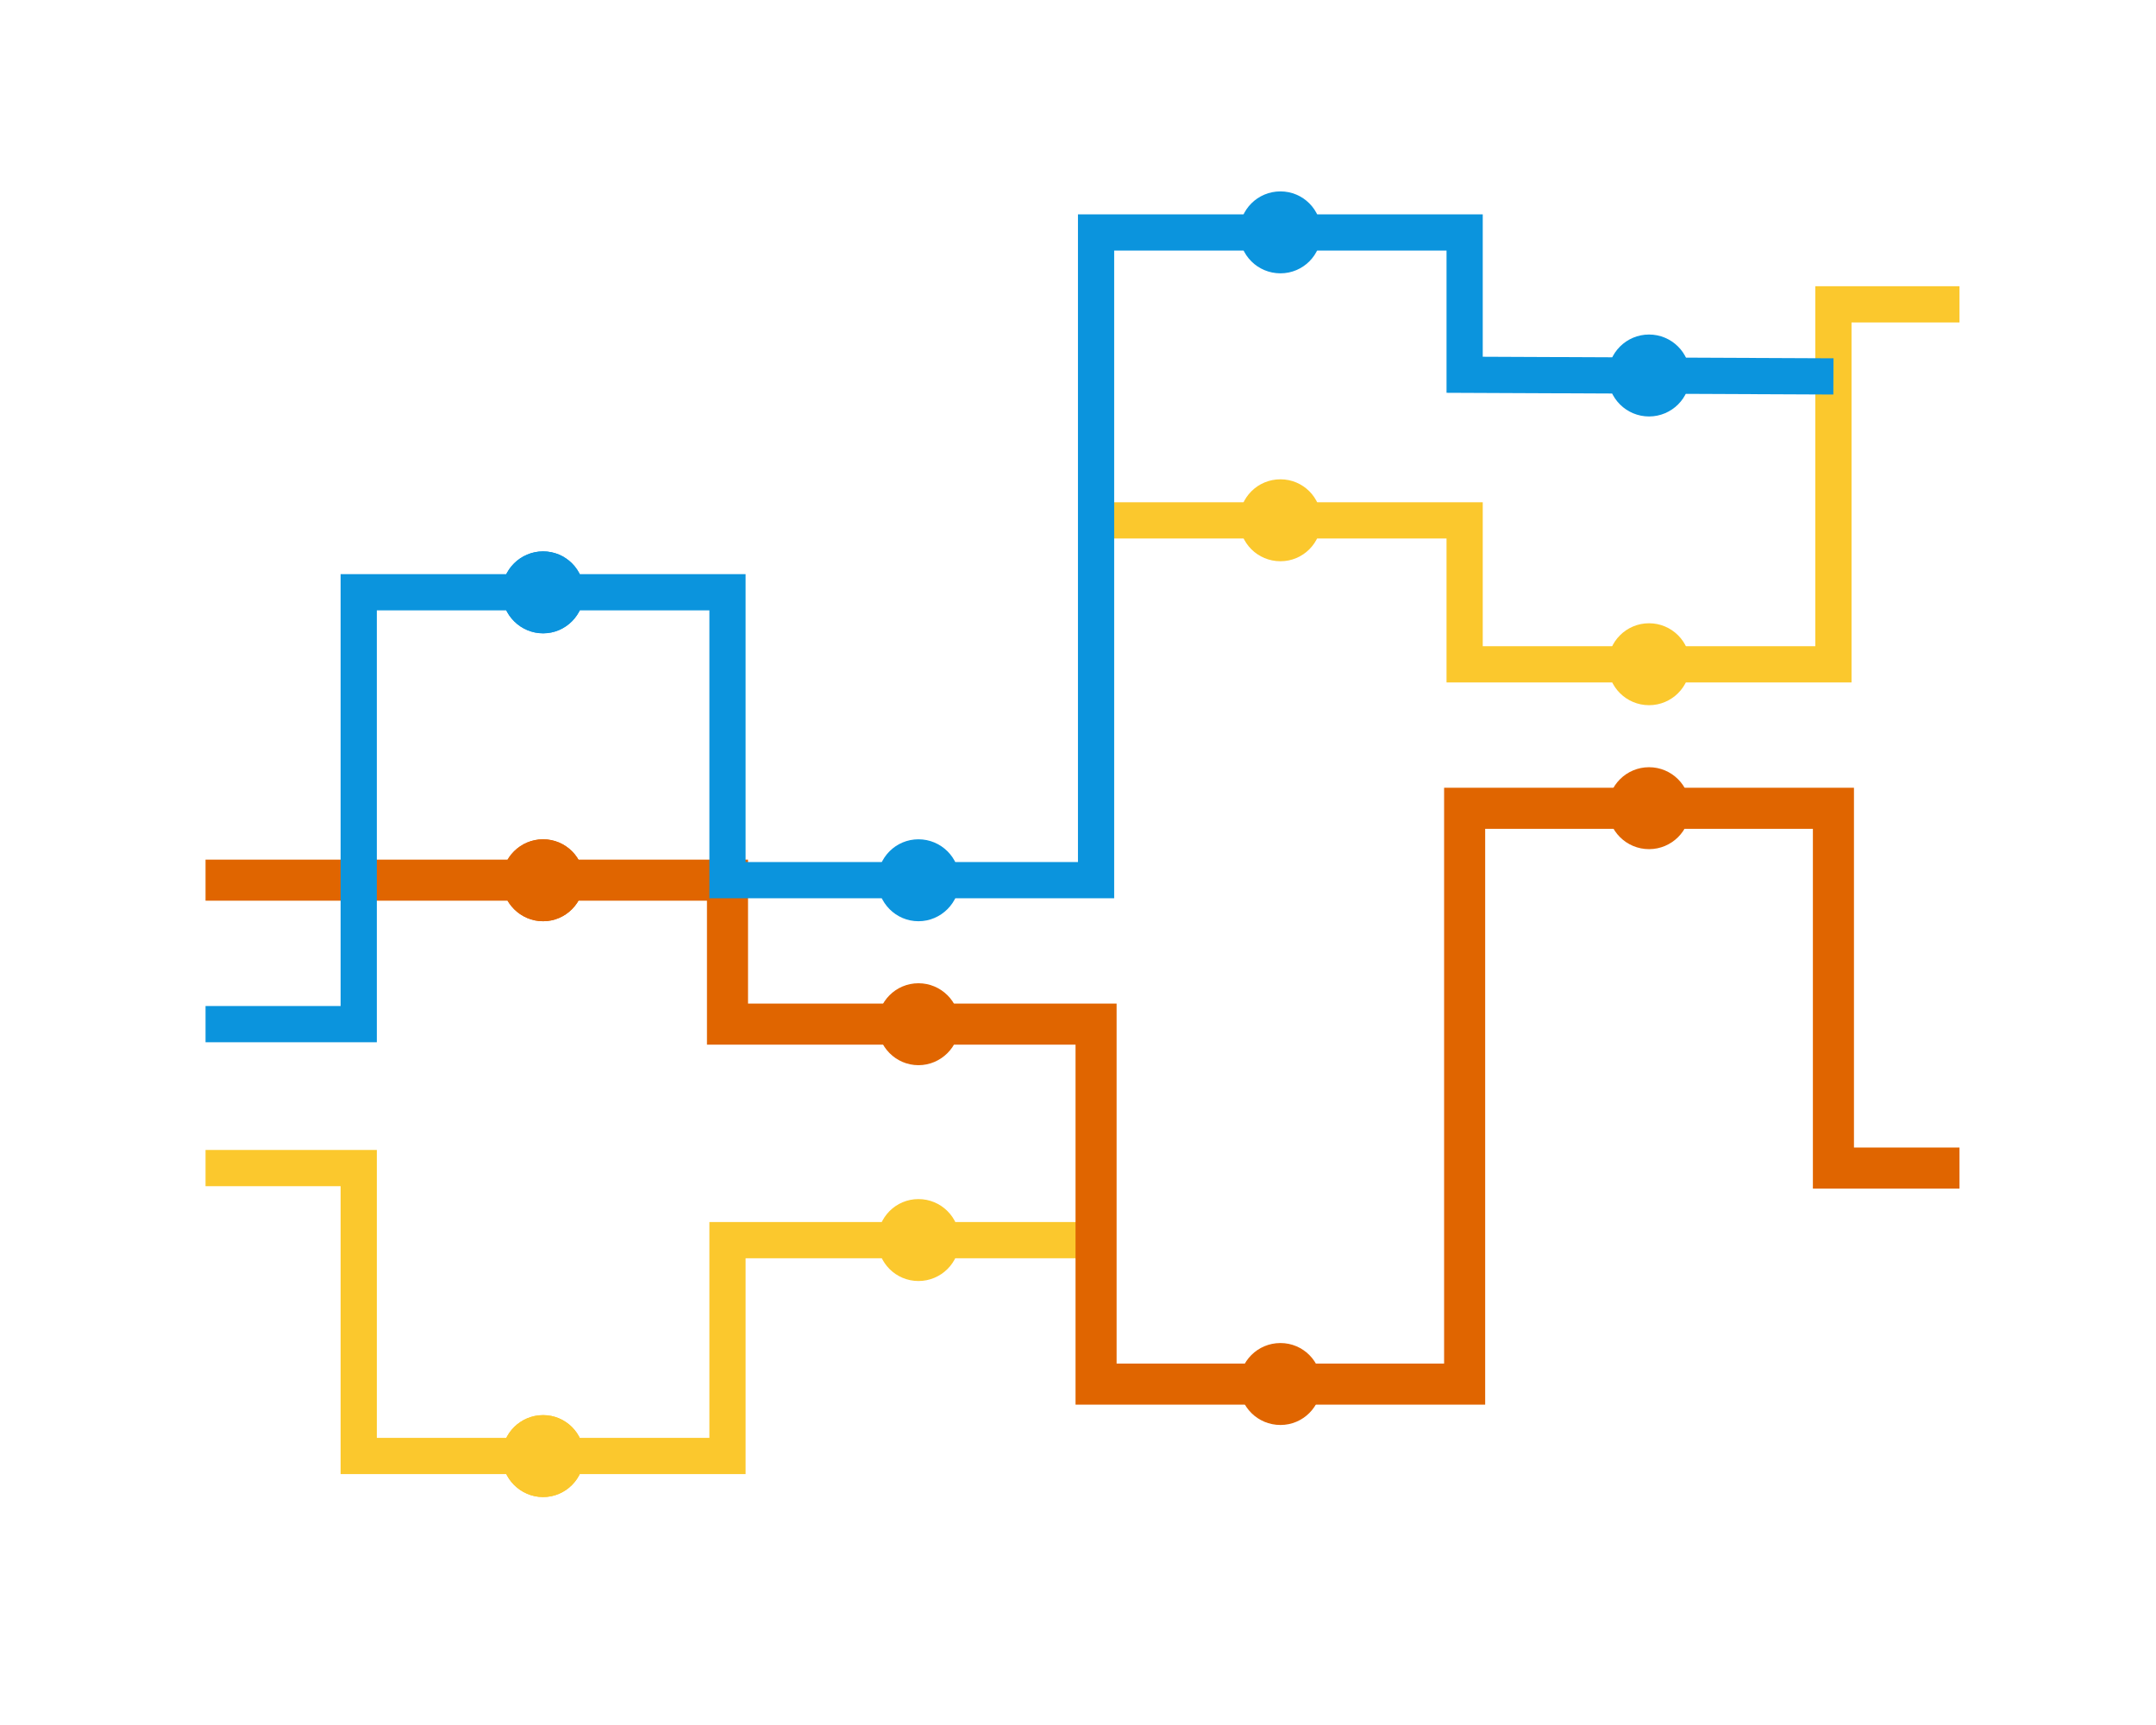 <?xml version="1.0" encoding="UTF-8"?>
<!DOCTYPE svg PUBLIC "-//W3C//DTD SVG 1.1//EN" "http://www.w3.org/Graphics/SVG/1.1/DTD/svg11.dtd">
<!-- Creator: CorelDRAW X7 -->
<svg xmlns="http://www.w3.org/2000/svg" xml:space="preserve" width="105mm" height="84mm" version="1.1" style="shape-rendering:geometricPrecision; text-rendering:geometricPrecision; image-rendering:optimizeQuality; fill-rule:evenodd; clip-rule:evenodd"
viewBox="0 0 10500 8400"
 xmlns:xlink="http://www.w3.org/1999/xlink">
 <defs>
  <style type="text/css">
   <![CDATA[
    .str1 {stroke:#E06500;stroke-width:200}
    .str2 {stroke:#0B94DD;stroke-width:176.38}
    .str0 {stroke:#FBC82D;stroke-width:176.38}
    .fil0 {fill:none}
    .fil2 {fill:#0B94DD}
    .fil1 {fill:#E06500}
    .fil3 {fill:#FBC82D}
   ]]>
  </style>
 </defs>
 <g id="Слой_x0020_1">
  <polyline class="fil0 str0" points="1001,5688 1747,5688 1747,7090 3543,7090 3543,6039 5338,6039 5338,5338 "/>
  <polyline class="fil0 str0" points="5338,2534 7133,2534 7133,3235 8929,3235 8929,1482 9543,1482 "/>
  <polyline class="fil0 str1" points="1001,4286 3543,4286 3543,4987 5338,4987 5338,6740 7133,6740 7133,3936 8929,3936 8929,5688 9543,5688 "/>
  <polyline class="fil0 str2" points="1001,4987 1747,4987 1747,2884 3543,2884 3543,4286 5338,4286 5338,1132 7133,1132 7133,1825 8929,1833 "/>
  <path class="fil1" d="M2645 4087c110,0 199,89 199,199 0,110 -89,200 -199,200 -110,0 -200,-90 -200,-200 0,-110 90,-199 200,-199z"/>
  <path class="fil1" d="M2645 4087c110,0 199,89 199,199 0,110 -89,200 -199,200 -110,0 -200,-90 -200,-200 0,-110 90,-199 200,-199z"/>
  <path class="fil1" d="M4473 4788c110,0 200,89 200,199 0,110 -90,200 -200,200 -110,0 -199,-90 -199,-200 0,-110 89,-199 199,-199z"/>
  <path class="fil1" d="M8031 3736c110,0 200,89 200,200 0,110 -90,199 -200,199 -110,0 -200,-89 -200,-199 0,-111 90,-200 200,-200z"/>
  <path class="fil1" d="M6236 6540c110,0 199,89 199,200 0,110 -89,199 -199,199 -111,0 -200,-89 -200,-199 0,-111 89,-200 200,-200z"/>
  <path class="fil2" d="M2645 2685c110,0 199,89 199,199 0,110 -89,200 -199,200 -110,0 -200,-90 -200,-200 0,-110 90,-199 200,-199z"/>
  <path class="fil2" d="M2645 2685c110,0 199,89 199,199 0,110 -89,200 -199,200 -110,0 -200,-90 -200,-200 0,-110 90,-199 200,-199z"/>
  <path class="fil2" d="M4473 4087c110,0 200,89 200,199 0,110 -90,200 -200,200 -110,0 -199,-90 -199,-200 0,-110 89,-199 199,-199z"/>
  <path class="fil2" d="M8031 1629c110,0 200,89 200,200 0,110 -90,199 -200,199 -110,0 -200,-89 -200,-199 0,-111 90,-200 200,-200z"/>
  <path class="fil2" d="M6236 932c110,0 199,89 199,200 0,110 -89,199 -199,199 -111,0 -200,-89 -200,-199 0,-111 89,-200 200,-200z"/>
  <path class="fil3" d="M2645 6891c110,0 199,89 199,199 0,110 -89,200 -199,200 -110,0 -200,-90 -200,-200 0,-110 90,-199 200,-199z"/>
  <path class="fil3" d="M2645 6891c110,0 199,89 199,199 0,110 -89,200 -199,200 -110,0 -200,-90 -200,-200 0,-110 90,-199 200,-199z"/>
  <path class="fil3" d="M4473 5839c110,0 200,89 200,200 0,110 -90,199 -200,199 -110,0 -199,-89 -199,-199 0,-111 89,-200 199,-200z"/>
  <path class="fil3" d="M8031 3035c110,0 200,89 200,200 0,110 -90,199 -200,199 -110,0 -200,-89 -200,-199 0,-111 90,-200 200,-200z"/>
  <path class="fil3" d="M6236 2334c110,0 199,89 199,200 0,110 -89,199 -199,199 -111,0 -200,-89 -200,-199 0,-111 89,-200 200,-200z"/>
 </g>
</svg>
